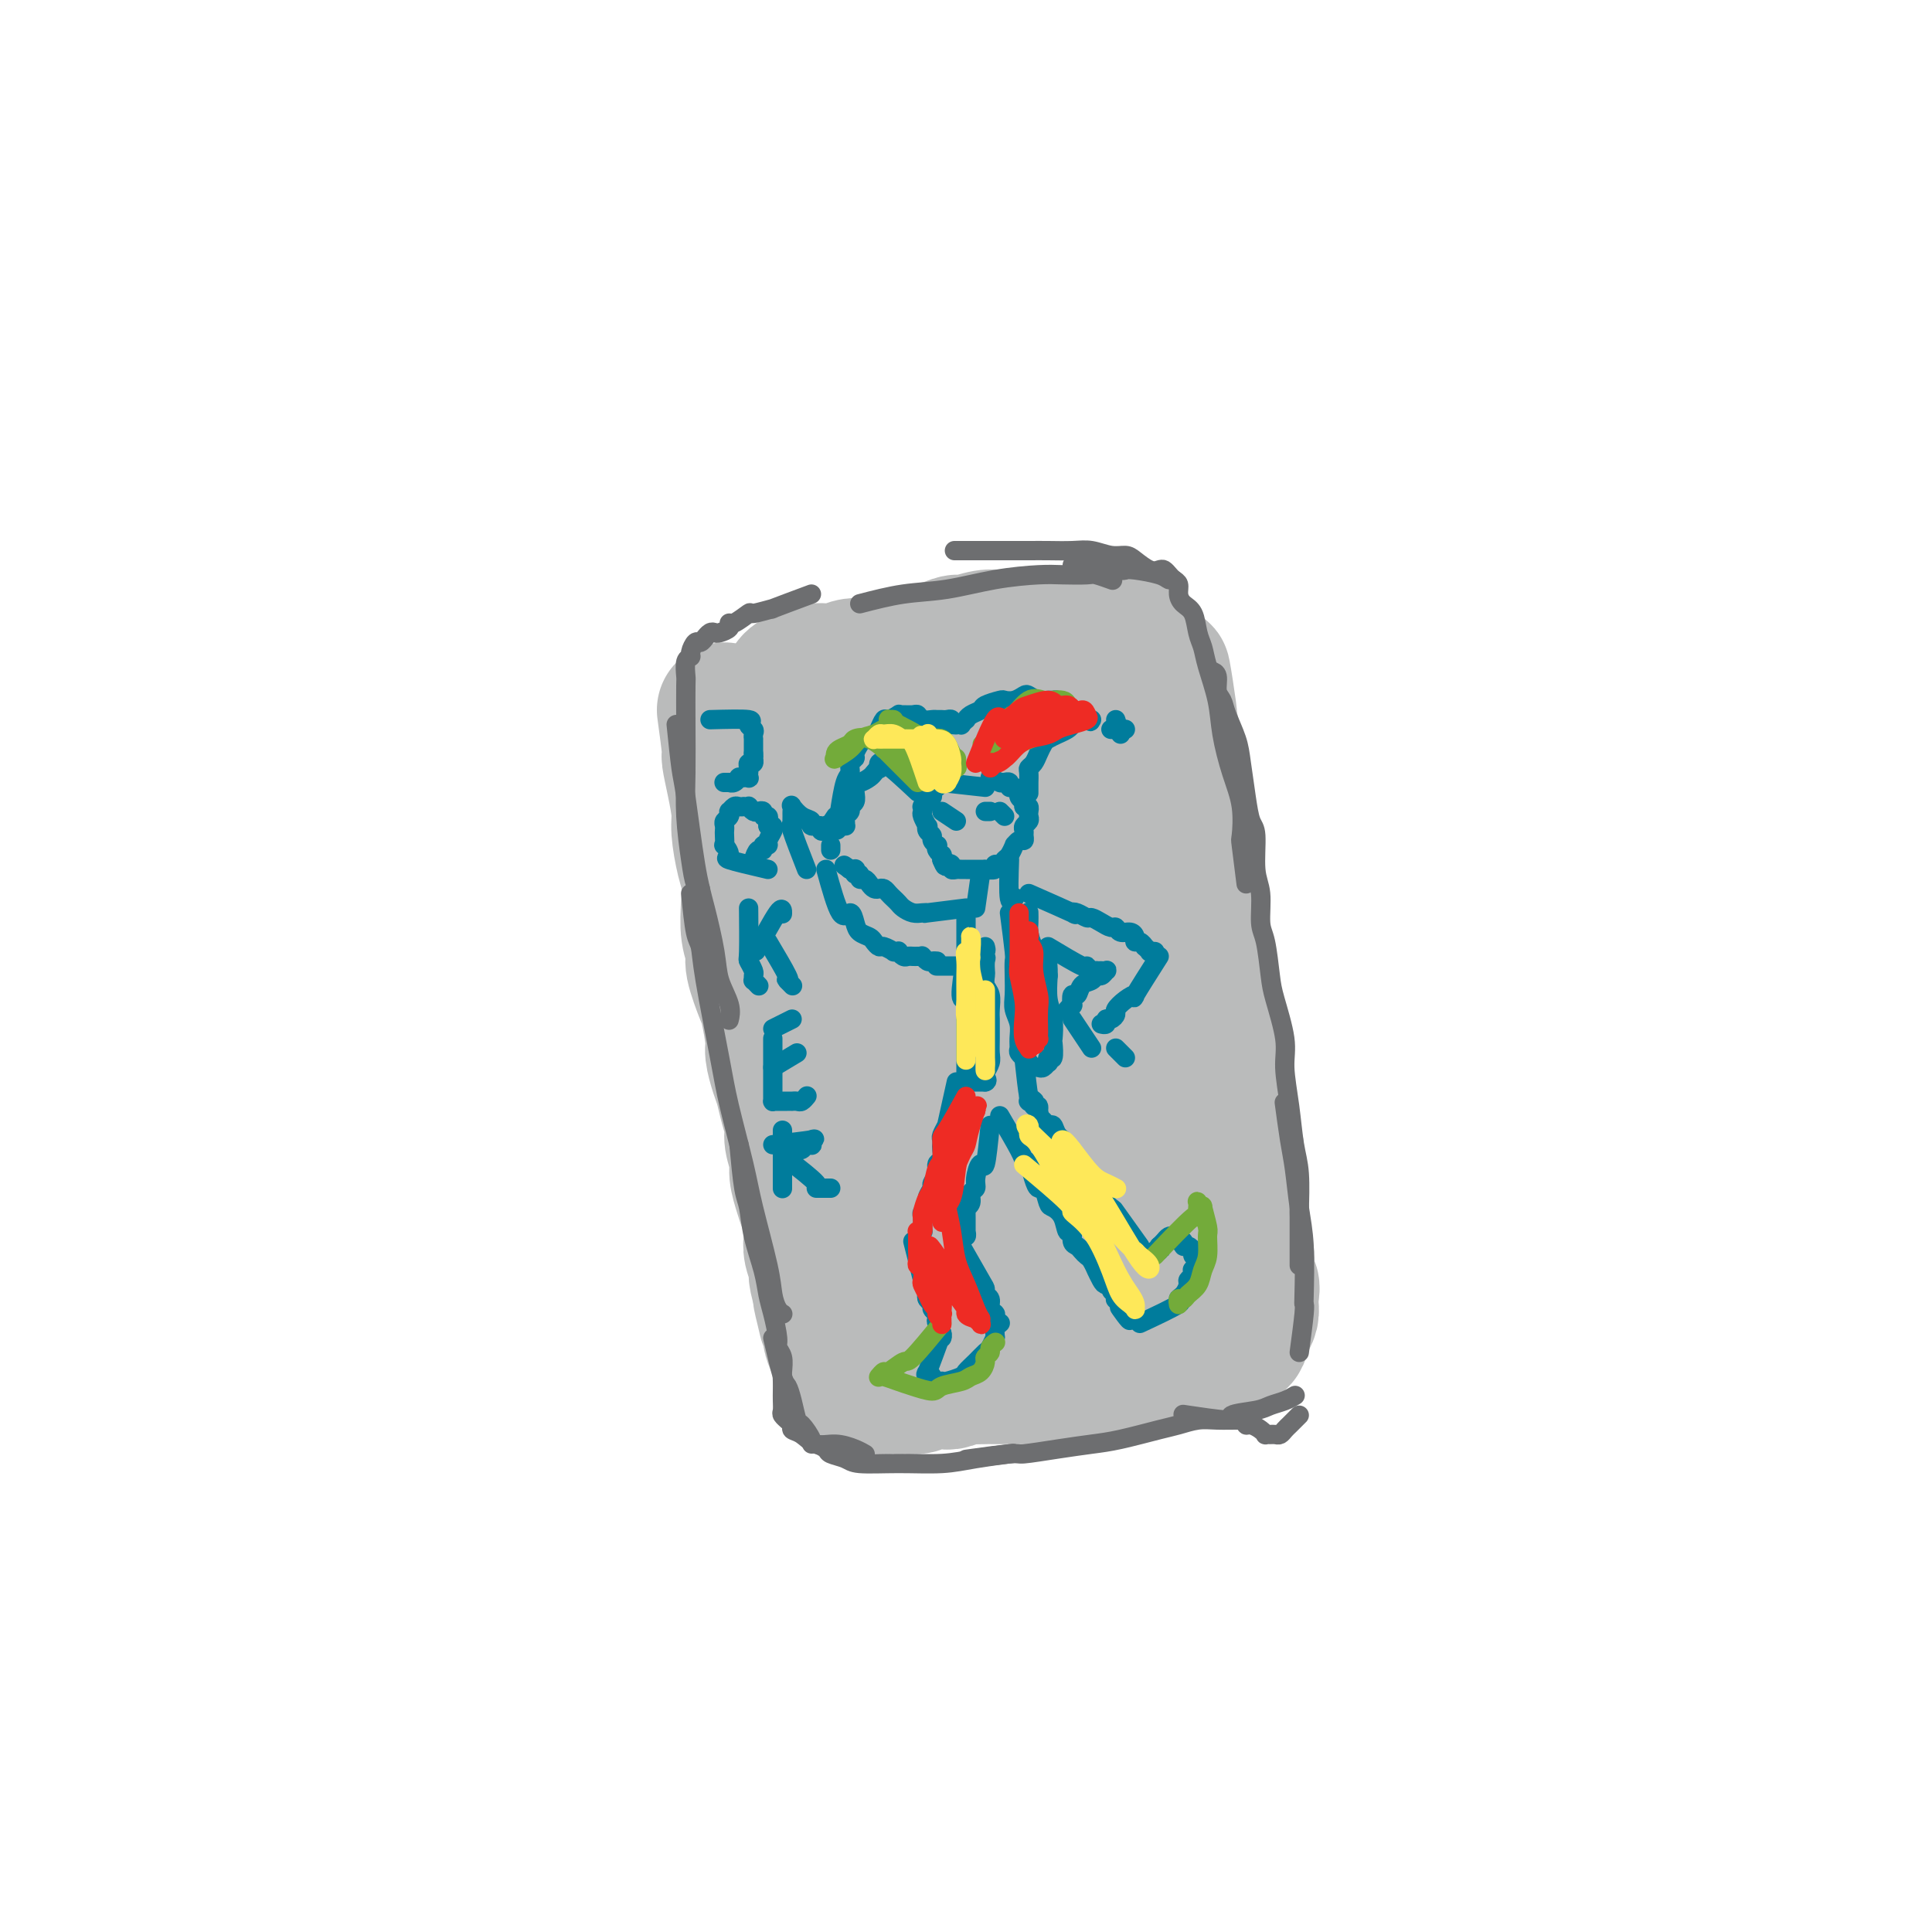 <svg viewBox='0 0 400 400' version='1.1' xmlns='http://www.w3.org/2000/svg' xmlns:xlink='http://www.w3.org/1999/xlink'><g fill='none' stroke='rgb(186,187,187)' stroke-width='28' stroke-linecap='round' stroke-linejoin='round'><path d='M150,147c0.444,3.263 0.889,6.527 1,8c0.111,1.473 -0.111,1.157 0,2c0.111,0.843 0.555,2.846 1,5c0.445,2.154 0.890,4.458 1,6c0.110,1.542 -0.115,2.323 0,4c0.115,1.677 0.571,4.249 1,6c0.429,1.751 0.831,2.681 1,4c0.169,1.319 0.105,3.026 0,5c-0.105,1.974 -0.250,4.216 0,6c0.250,1.784 0.894,3.111 1,4c0.106,0.889 -0.326,1.338 0,3c0.326,1.662 1.411,4.535 2,6c0.589,1.465 0.683,1.521 1,3c0.317,1.479 0.858,4.380 1,6c0.142,1.620 -0.116,1.960 0,3c0.116,1.040 0.604,2.780 1,4c0.396,1.220 0.698,1.919 1,3c0.302,1.081 0.602,2.542 1,4c0.398,1.458 0.894,2.911 1,4c0.106,1.089 -0.179,1.814 0,3c0.179,1.186 0.822,2.835 1,4c0.178,1.165 -0.110,1.848 0,3c0.110,1.152 0.617,2.772 1,4c0.383,1.228 0.643,2.062 1,3c0.357,0.938 0.813,1.979 1,3c0.187,1.021 0.105,2.022 0,3c-0.105,0.978 -0.234,1.932 0,3c0.234,1.068 0.832,2.249 1,3c0.168,0.751 -0.095,1.072 0,2c0.095,0.928 0.547,2.464 1,4'/><path d='M170,268c2.123,10.532 0.432,2.861 0,1c-0.432,-1.861 0.396,2.089 1,4c0.604,1.911 0.984,1.783 1,2c0.016,0.217 -0.333,0.779 0,2c0.333,1.221 1.347,3.101 2,4c0.653,0.899 0.945,0.815 1,1c0.055,0.185 -0.125,0.637 0,1c0.125,0.363 0.557,0.637 1,1c0.443,0.363 0.896,0.814 1,1c0.104,0.186 -0.142,0.106 0,0c0.142,-0.106 0.670,-0.239 1,0c0.330,0.239 0.460,0.849 1,1c0.540,0.151 1.491,-0.156 2,0c0.509,0.156 0.577,0.775 1,1c0.423,0.225 1.200,0.057 2,0c0.800,-0.057 1.622,-0.001 2,0c0.378,0.001 0.313,-0.051 1,0c0.687,0.051 2.125,0.206 3,0c0.875,-0.206 1.187,-0.773 2,-1c0.813,-0.227 2.128,-0.113 3,0c0.872,0.113 1.300,0.227 2,0c0.700,-0.227 1.671,-0.793 2,-1c0.329,-0.207 0.017,-0.056 1,0c0.983,0.056 3.260,0.015 4,0c0.740,-0.015 -0.059,-0.004 0,0c0.059,0.004 0.975,0.001 2,0c1.025,-0.001 2.161,-0.000 3,0c0.839,0.000 1.383,0.000 2,0c0.617,-0.000 1.309,-0.000 2,0'/><path d='M213,285c5.613,-0.090 2.647,0.186 2,0c-0.647,-0.186 1.027,-0.834 2,-1c0.973,-0.166 1.245,0.152 3,0c1.755,-0.152 4.993,-0.772 6,-1c1.007,-0.228 -0.216,-0.065 0,0c0.216,0.065 1.872,0.031 3,0c1.128,-0.031 1.728,-0.061 2,0c0.272,0.061 0.215,0.212 1,0c0.785,-0.212 2.414,-0.789 3,-1c0.586,-0.211 0.131,-0.057 1,0c0.869,0.057 3.062,0.016 4,0c0.938,-0.016 0.622,-0.008 1,0c0.378,0.008 1.449,0.016 2,0c0.551,-0.016 0.582,-0.057 1,0c0.418,0.057 1.224,0.211 2,0c0.776,-0.211 1.522,-0.789 2,-1c0.478,-0.211 0.688,-0.056 1,0c0.312,0.056 0.728,0.012 1,0c0.272,-0.012 0.402,0.008 1,0c0.598,-0.008 1.666,-0.044 2,0c0.334,0.044 -0.064,0.166 0,0c0.064,-0.166 0.591,-0.621 1,-1c0.409,-0.379 0.701,-0.682 1,-1c0.299,-0.318 0.606,-0.651 1,-1c0.394,-0.349 0.876,-0.712 1,-1c0.124,-0.288 -0.110,-0.500 0,-1c0.110,-0.500 0.566,-1.289 1,-2c0.434,-0.711 0.848,-1.345 1,-2c0.152,-0.655 0.044,-1.330 0,-2c-0.044,-0.670 -0.022,-1.335 0,-2'/><path d='M259,268c0.706,-2.523 -0.528,-2.329 -1,-3c-0.472,-0.671 -0.183,-2.206 0,-3c0.183,-0.794 0.259,-0.848 0,-3c-0.259,-2.152 -0.853,-6.404 -1,-8c-0.147,-1.596 0.154,-0.536 0,-1c-0.154,-0.464 -0.763,-2.452 -1,-4c-0.237,-1.548 -0.101,-2.655 0,-4c0.101,-1.345 0.167,-2.927 0,-4c-0.167,-1.073 -0.567,-1.638 -1,-3c-0.433,-1.362 -0.900,-3.521 -1,-5c-0.100,-1.479 0.166,-2.280 0,-3c-0.166,-0.720 -0.766,-1.360 -1,-3c-0.234,-1.640 -0.104,-4.278 0,-6c0.104,-1.722 0.183,-2.526 0,-4c-0.183,-1.474 -0.627,-3.617 -1,-5c-0.373,-1.383 -0.675,-2.005 -1,-3c-0.325,-0.995 -0.674,-2.363 -1,-4c-0.326,-1.637 -0.627,-3.542 -1,-5c-0.373,-1.458 -0.816,-2.468 -1,-4c-0.184,-1.532 -0.110,-3.584 0,-5c0.110,-1.416 0.255,-2.194 0,-4c-0.255,-1.806 -0.910,-4.640 -1,-6c-0.090,-1.360 0.383,-1.247 0,-3c-0.383,-1.753 -1.623,-5.370 -2,-7c-0.377,-1.630 0.110,-1.271 0,-2c-0.110,-0.729 -0.817,-2.546 -1,-4c-0.183,-1.454 0.157,-2.544 0,-4c-0.157,-1.456 -0.812,-3.277 -1,-4c-0.188,-0.723 0.089,-0.350 0,-1c-0.089,-0.650 -0.545,-2.325 -1,-4'/><path d='M242,149c-2.578,-18.692 -0.522,-5.922 0,-2c0.522,3.922 -0.490,-1.004 -1,-3c-0.510,-1.996 -0.519,-1.063 -1,-2c-0.481,-0.937 -1.434,-3.743 -2,-5c-0.566,-1.257 -0.746,-0.964 -1,-1c-0.254,-0.036 -0.583,-0.402 -1,-1c-0.417,-0.598 -0.922,-1.428 -1,-2c-0.078,-0.572 0.270,-0.885 0,-1c-0.270,-0.115 -1.159,-0.031 -2,0c-0.841,0.031 -1.633,0.008 -2,0c-0.367,-0.008 -0.310,-0.002 -1,0c-0.690,0.002 -2.126,0.001 -3,0c-0.874,-0.001 -1.184,-0.000 -2,0c-0.816,0.000 -2.137,-0.000 -3,0c-0.863,0.000 -1.266,0.000 -2,0c-0.734,-0.000 -1.798,-0.001 -3,0c-1.202,0.001 -2.542,0.004 -4,0c-1.458,-0.004 -3.033,-0.016 -4,0c-0.967,0.016 -1.324,0.060 -2,0c-0.676,-0.060 -1.671,-0.223 -3,0c-1.329,0.223 -2.994,0.833 -4,1c-1.006,0.167 -1.355,-0.109 -2,0c-0.645,0.109 -1.587,0.603 -3,1c-1.413,0.397 -3.299,0.699 -4,1c-0.701,0.301 -0.218,0.603 -1,1c-0.782,0.397 -2.828,0.890 -4,1c-1.172,0.110 -1.469,-0.163 -2,0c-0.531,0.163 -1.294,0.761 -2,1c-0.706,0.239 -1.353,0.120 -2,0'/><path d='M180,138c-4.073,0.944 -2.254,0.304 -2,0c0.254,-0.304 -1.056,-0.274 -2,0c-0.944,0.274 -1.523,0.791 -2,1c-0.477,0.209 -0.852,0.111 -2,0c-1.148,-0.111 -3.068,-0.233 -4,0c-0.932,0.233 -0.876,0.823 -1,1c-0.124,0.177 -0.429,-0.058 -1,0c-0.571,0.058 -1.408,0.409 -2,1c-0.592,0.591 -0.940,1.423 -1,2c-0.060,0.577 0.166,0.900 0,2c-0.166,1.100 -0.726,2.979 -1,4c-0.274,1.021 -0.263,1.184 0,5c0.263,3.816 0.778,11.283 1,16c0.222,4.717 0.152,6.682 1,12c0.848,5.318 2.614,13.988 4,20c1.386,6.012 2.393,9.365 3,13c0.607,3.635 0.815,7.552 2,13c1.185,5.448 3.347,12.429 5,17c1.653,4.571 2.796,6.733 4,10c1.204,3.267 2.469,7.639 3,10c0.531,2.361 0.327,2.712 1,4c0.673,1.288 2.222,3.512 3,5c0.778,1.488 0.786,2.240 1,3c0.214,0.760 0.636,1.526 1,2c0.364,0.474 0.672,0.654 1,1c0.328,0.346 0.676,0.858 1,1c0.324,0.142 0.623,-0.086 1,0c0.377,0.086 0.832,0.485 1,0c0.168,-0.485 0.048,-1.853 0,-4c-0.048,-2.147 -0.024,-5.074 0,-8'/><path d='M195,269c-0.481,-3.122 -1.683,-4.925 -3,-9c-1.317,-4.075 -2.749,-10.420 -4,-14c-1.251,-3.580 -2.321,-4.393 -5,-13c-2.679,-8.607 -6.968,-25.007 -9,-35c-2.032,-9.993 -1.808,-13.580 -2,-16c-0.192,-2.420 -0.799,-3.673 -1,-7c-0.201,-3.327 0.003,-8.726 0,-12c-0.003,-3.274 -0.213,-4.421 0,-6c0.213,-1.579 0.848,-3.590 1,-5c0.152,-1.410 -0.179,-2.218 0,-3c0.179,-0.782 0.870,-1.539 1,-2c0.130,-0.461 -0.300,-0.628 0,0c0.300,0.628 1.329,2.049 2,4c0.671,1.951 0.982,4.431 2,7c1.018,2.569 2.741,5.227 4,9c1.259,3.773 2.053,8.660 3,13c0.947,4.340 2.046,8.133 3,12c0.954,3.867 1.761,7.810 3,14c1.239,6.190 2.908,14.628 4,21c1.092,6.372 1.605,10.677 3,16c1.395,5.323 3.672,11.665 5,16c1.328,4.335 1.707,6.662 3,9c1.293,2.338 3.499,4.686 5,6c1.501,1.314 2.295,1.593 3,2c0.705,0.407 1.319,0.941 2,1c0.681,0.059 1.428,-0.357 2,0c0.572,0.357 0.968,1.487 1,0c0.032,-1.487 -0.299,-5.593 -1,-9c-0.701,-3.407 -1.772,-6.116 -3,-10c-1.228,-3.884 -2.614,-8.942 -4,-14'/><path d='M210,244c-1.546,-7.660 -1.910,-10.309 -3,-14c-1.090,-3.691 -2.905,-8.423 -5,-15c-2.095,-6.577 -4.470,-15.000 -6,-22c-1.530,-7.000 -2.213,-12.578 -3,-16c-0.787,-3.422 -1.676,-4.688 -2,-7c-0.324,-2.312 -0.084,-5.669 0,-8c0.084,-2.331 0.011,-3.635 0,-5c-0.011,-1.365 0.041,-2.792 0,-4c-0.041,-1.208 -0.173,-2.195 0,-3c0.173,-0.805 0.653,-1.426 1,-2c0.347,-0.574 0.561,-1.102 1,-1c0.439,0.102 1.101,0.834 2,2c0.899,1.166 2.034,2.764 3,4c0.966,1.236 1.762,2.108 3,5c1.238,2.892 2.916,7.802 4,11c1.084,3.198 1.574,4.682 3,9c1.426,4.318 3.789,11.469 5,17c1.211,5.531 1.270,9.443 2,16c0.730,6.557 2.130,15.759 3,22c0.870,6.241 1.210,9.520 2,13c0.790,3.480 2.032,7.159 3,10c0.968,2.841 1.663,4.843 3,7c1.337,2.157 3.315,4.470 5,6c1.685,1.530 3.078,2.278 4,3c0.922,0.722 1.375,1.419 2,2c0.625,0.581 1.422,1.047 2,1c0.578,-0.047 0.937,-0.606 1,-1c0.063,-0.394 -0.169,-0.621 0,-2c0.169,-1.379 0.738,-3.910 1,-6c0.262,-2.090 0.218,-3.740 0,-7c-0.218,-3.260 -0.609,-8.130 -1,-13'/><path d='M240,246c-0.479,-4.097 -1.178,-4.339 -2,-8c-0.822,-3.661 -1.768,-10.742 -3,-16c-1.232,-5.258 -2.750,-8.692 -4,-14c-1.250,-5.308 -2.234,-12.489 -3,-17c-0.766,-4.511 -1.316,-6.350 -2,-11c-0.684,-4.650 -1.504,-12.110 -2,-15c-0.496,-2.890 -0.670,-1.208 -1,-3c-0.330,-1.792 -0.817,-7.057 -1,-9c-0.183,-1.943 -0.063,-0.562 0,-1c0.063,-0.438 0.069,-2.694 0,-4c-0.069,-1.306 -0.215,-1.660 0,-2c0.215,-0.340 0.790,-0.664 1,-1c0.210,-0.336 0.056,-0.682 0,-1c-0.056,-0.318 -0.015,-0.607 0,-1c0.015,-0.393 0.005,-0.889 0,-1c-0.005,-0.111 -0.005,0.161 0,0c0.005,-0.161 0.014,-0.757 0,-1c-0.014,-0.243 -0.052,-0.133 0,0c0.052,0.133 0.194,0.287 0,0c-0.194,-0.287 -0.722,-1.017 -1,-1c-0.278,0.017 -0.304,0.781 -1,1c-0.696,0.219 -2.060,-0.107 -3,0c-0.940,0.107 -1.455,0.646 -2,1c-0.545,0.354 -1.119,0.524 -2,1c-0.881,0.476 -2.068,1.257 -3,2c-0.932,0.743 -1.609,1.448 -2,2c-0.391,0.552 -0.497,0.952 -1,2c-0.503,1.048 -1.405,2.744 -2,4c-0.595,1.256 -0.884,2.073 -1,3c-0.116,0.927 -0.058,1.963 0,3'/><path d='M205,159c-0.929,2.726 -0.250,2.542 0,3c0.250,0.458 0.071,1.560 0,2c-0.071,0.440 -0.036,0.220 0,0'/></g>
<g fill='none' stroke='rgb(109,110,112)' stroke-width='4' stroke-linecap='round' stroke-linejoin='round'><path d='M168,123c-3.500,1.303 -7.001,2.606 -8,3c-0.999,0.394 0.502,-0.119 0,0c-0.502,0.119 -3.008,0.872 -4,1c-0.992,0.128 -0.469,-0.368 -1,0c-0.531,0.368 -2.117,1.602 -3,2c-0.883,0.398 -1.062,-0.038 -1,0c0.062,0.038 0.367,0.550 0,1c-0.367,0.450 -1.404,0.837 -2,1c-0.596,0.163 -0.751,0.100 -1,0c-0.249,-0.100 -0.591,-0.239 -1,0c-0.409,0.239 -0.884,0.855 -1,1c-0.116,0.145 0.128,-0.182 0,0c-0.128,0.182 -0.626,0.873 -1,1c-0.374,0.127 -0.622,-0.309 -1,0c-0.378,0.309 -0.886,1.363 -1,2c-0.114,0.637 0.166,0.858 0,1c-0.166,0.142 -0.776,0.205 -1,1c-0.224,0.795 -0.061,2.323 0,3c0.061,0.677 0.019,0.504 0,2c-0.019,1.496 -0.016,4.660 0,8c0.016,3.340 0.047,6.857 0,10c-0.047,3.143 -0.170,5.914 0,9c0.170,3.086 0.633,6.487 1,9c0.367,2.513 0.637,4.138 1,5c0.363,0.862 0.818,0.961 1,1c0.182,0.039 0.091,0.020 0,0'/><path d='M140,150c0.358,3.493 0.716,6.986 1,9c0.284,2.014 0.495,2.551 1,6c0.505,3.449 1.306,9.812 2,14c0.694,4.188 1.282,6.201 2,9c0.718,2.799 1.565,6.383 2,9c0.435,2.617 0.457,4.269 1,6c0.543,1.731 1.608,3.543 2,5c0.392,1.457 0.112,2.559 0,3c-0.112,0.441 -0.056,0.220 0,0'/><path d='M143,185c0.318,3.140 0.636,6.279 1,8c0.364,1.721 0.773,2.023 1,3c0.227,0.977 0.272,2.627 1,7c0.728,4.373 2.139,11.467 3,16c0.861,4.533 1.172,6.505 2,10c0.828,3.495 2.172,8.512 3,12c0.828,3.488 1.140,5.446 2,9c0.860,3.554 2.269,8.704 3,12c0.731,3.296 0.784,4.740 1,6c0.216,1.260 0.594,2.338 1,3c0.406,0.662 0.840,0.909 1,1c0.160,0.091 0.046,0.026 0,0c-0.046,-0.026 -0.023,-0.013 0,0'/><path d='M153,237c0.325,3.485 0.650,6.971 1,9c0.350,2.029 0.723,2.603 1,4c0.277,1.397 0.456,3.617 1,6c0.544,2.383 1.451,4.928 2,7c0.549,2.072 0.739,3.670 1,5c0.261,1.330 0.592,2.390 1,4c0.408,1.610 0.894,3.768 1,5c0.106,1.232 -0.168,1.537 0,2c0.168,0.463 0.777,1.082 1,2c0.223,0.918 0.060,2.134 0,3c-0.060,0.866 -0.017,1.384 0,2c0.017,0.616 0.009,1.332 0,2c-0.009,0.668 -0.018,1.288 0,2c0.018,0.712 0.061,1.514 0,2c-0.061,0.486 -0.228,0.655 0,1c0.228,0.345 0.851,0.865 1,1c0.149,0.135 -0.176,-0.114 0,0c0.176,0.114 0.854,0.590 1,1c0.146,0.410 -0.239,0.754 0,1c0.239,0.246 1.101,0.395 2,1c0.899,0.605 1.835,1.665 3,2c1.165,0.335 2.560,-0.054 4,0c1.440,0.054 2.926,0.553 4,1c1.074,0.447 1.735,0.842 2,1c0.265,0.158 0.132,0.079 0,0'/><path d='M160,277c0.755,3.214 1.511,6.428 2,8c0.489,1.572 0.713,1.503 1,2c0.287,0.497 0.637,1.559 1,3c0.363,1.441 0.740,3.261 1,4c0.260,0.739 0.403,0.397 1,1c0.597,0.603 1.650,2.150 2,3c0.350,0.850 -0.001,1.001 0,1c0.001,-0.001 0.356,-0.154 1,0c0.644,0.154 1.578,0.615 2,1c0.422,0.385 0.330,0.692 1,1c0.670,0.308 2.100,0.616 3,1c0.900,0.384 1.268,0.845 3,1c1.732,0.155 4.826,0.003 8,0c3.174,-0.003 6.428,0.144 9,0c2.572,-0.144 4.462,-0.577 7,-1c2.538,-0.423 5.725,-0.835 7,-1c1.275,-0.165 0.637,-0.082 0,0'/><path d='M201,302c-0.859,0.120 -1.718,0.239 0,0c1.718,-0.239 6.013,-0.837 8,-1c1.987,-0.163 1.666,0.107 3,0c1.334,-0.107 4.323,-0.592 7,-1c2.677,-0.408 5.041,-0.740 7,-1c1.959,-0.260 3.513,-0.448 6,-1c2.487,-0.552 5.906,-1.469 8,-2c2.094,-0.531 2.861,-0.678 4,-1c1.139,-0.322 2.649,-0.819 4,-1c1.351,-0.181 2.544,-0.044 4,0c1.456,0.044 3.177,-0.003 4,0c0.823,0.003 0.749,0.056 1,0c0.251,-0.056 0.828,-0.221 1,0c0.172,0.221 -0.060,0.830 0,1c0.060,0.170 0.411,-0.098 1,0c0.589,0.098 1.415,0.562 2,1c0.585,0.438 0.930,0.850 1,1c0.070,0.150 -0.136,0.037 0,0c0.136,-0.037 0.614,0.001 1,0c0.386,-0.001 0.681,-0.042 1,0c0.319,0.042 0.664,0.165 1,0c0.336,-0.165 0.665,-0.619 1,-1c0.335,-0.381 0.678,-0.690 1,-1c0.322,-0.310 0.625,-0.622 1,-1c0.375,-0.378 0.821,-0.822 1,-1c0.179,-0.178 0.089,-0.089 0,0'/><path d='M246,293c-0.911,-0.137 -1.822,-0.274 0,0c1.822,0.274 6.378,0.960 8,1c1.622,0.040 0.309,-0.568 1,-1c0.691,-0.432 3.387,-0.690 5,-1c1.613,-0.310 2.144,-0.671 3,-1c0.856,-0.329 2.038,-0.627 3,-1c0.962,-0.373 1.703,-0.821 2,-1c0.297,-0.179 0.148,-0.090 0,0'/><path d='M269,280c0.421,-3.147 0.842,-6.295 1,-8c0.158,-1.705 0.053,-1.968 0,-2c-0.053,-0.032 -0.056,0.165 0,-2c0.056,-2.165 0.169,-6.693 0,-10c-0.169,-3.307 -0.620,-5.392 -1,-8c-0.380,-2.608 -0.690,-5.740 -1,-8c-0.310,-2.260 -0.622,-3.647 -1,-6c-0.378,-2.353 -0.822,-5.672 -1,-7c-0.178,-1.328 -0.089,-0.664 0,0'/><path d='M269,262c0.007,-4.177 0.013,-8.354 0,-10c-0.013,-1.646 -0.046,-0.761 0,-2c0.046,-1.239 0.172,-4.603 0,-7c-0.172,-2.397 -0.641,-3.828 -1,-6c-0.359,-2.172 -0.607,-5.084 -1,-8c-0.393,-2.916 -0.931,-5.835 -1,-8c-0.069,-2.165 0.331,-3.577 0,-6c-0.331,-2.423 -1.394,-5.856 -2,-8c-0.606,-2.144 -0.755,-3.000 -1,-5c-0.245,-2.000 -0.587,-5.145 -1,-7c-0.413,-1.855 -0.898,-2.420 -1,-4c-0.102,-1.580 0.180,-4.173 0,-6c-0.180,-1.827 -0.822,-2.886 -1,-5c-0.178,-2.114 0.108,-5.281 0,-7c-0.108,-1.719 -0.610,-1.990 -1,-3c-0.390,-1.010 -0.667,-2.760 -1,-5c-0.333,-2.240 -0.720,-4.969 -1,-7c-0.280,-2.031 -0.452,-3.364 -1,-5c-0.548,-1.636 -1.471,-3.577 -2,-5c-0.529,-1.423 -0.664,-2.329 -1,-3c-0.336,-0.671 -0.875,-1.108 -1,-2c-0.125,-0.892 0.162,-2.239 0,-3c-0.162,-0.761 -0.774,-0.936 -1,-1c-0.226,-0.064 -0.064,-0.018 0,0c0.064,0.018 0.032,0.009 0,0'/><path d='M258,183c-0.410,-3.294 -0.821,-6.588 -1,-8c-0.179,-1.412 -0.127,-0.941 0,-2c0.127,-1.059 0.329,-3.648 0,-6c-0.329,-2.352 -1.187,-4.468 -2,-7c-0.813,-2.532 -1.580,-5.481 -2,-8c-0.420,-2.519 -0.493,-4.608 -1,-7c-0.507,-2.392 -1.449,-5.088 -2,-7c-0.551,-1.912 -0.712,-3.040 -1,-4c-0.288,-0.960 -0.703,-1.753 -1,-3c-0.297,-1.247 -0.475,-2.950 -1,-4c-0.525,-1.050 -1.398,-1.447 -2,-2c-0.602,-0.553 -0.935,-1.262 -1,-2c-0.065,-0.738 0.138,-1.505 0,-2c-0.138,-0.495 -0.616,-0.719 -1,-1c-0.384,-0.281 -0.673,-0.618 -1,-1c-0.327,-0.382 -0.692,-0.810 -1,-1c-0.308,-0.190 -0.560,-0.141 -1,0c-0.440,0.141 -1.069,0.374 -2,0c-0.931,-0.374 -2.166,-1.354 -3,-2c-0.834,-0.646 -1.269,-0.958 -2,-1c-0.731,-0.042 -1.757,0.185 -3,0c-1.243,-0.185 -2.702,-0.782 -4,-1c-1.298,-0.218 -2.436,-0.059 -4,0c-1.564,0.059 -3.555,0.016 -5,0c-1.445,-0.016 -2.346,-0.004 -4,0c-1.654,0.004 -4.062,0.001 -6,0c-1.938,-0.001 -3.406,-0.000 -5,0c-1.594,0.000 -3.312,0.000 -4,0c-0.688,-0.000 -0.344,-0.000 0,0'/><path d='M178,125c3.023,-0.785 6.046,-1.569 9,-2c2.954,-0.431 5.839,-0.507 9,-1c3.161,-0.493 6.599,-1.401 10,-2c3.401,-0.599 6.765,-0.889 9,-1c2.235,-0.111 3.342,-0.044 5,0c1.658,0.044 3.867,0.063 5,0c1.133,-0.063 1.190,-0.209 2,0c0.810,0.209 2.374,0.774 3,1c0.626,0.226 0.313,0.113 0,0'/><path d='M222,117c3.601,0.417 7.202,0.833 9,1c1.798,0.167 1.792,0.083 2,0c0.208,-0.083 0.630,-0.166 2,0c1.370,0.166 3.687,0.581 5,1c1.313,0.419 1.623,0.844 2,1c0.377,0.156 0.822,0.045 1,0c0.178,-0.045 0.089,-0.022 0,0'/></g>
<g fill='none' stroke='rgb(0,124,156)' stroke-width='4' stroke-linecap='round' stroke-linejoin='round'><path d='M147,149c3.412,-0.089 6.823,-0.177 8,0c1.177,0.177 0.119,0.621 0,1c-0.119,0.379 0.700,0.693 1,1c0.300,0.307 0.080,0.607 0,1c-0.080,0.393 -0.022,0.879 0,1c0.022,0.121 0.006,-0.122 0,0c-0.006,0.122 -0.002,0.610 0,1c0.002,0.390 0.000,0.683 0,1c-0.000,0.317 -0.000,0.659 0,1'/><path d='M156,156c0.138,1.246 -0.015,0.860 0,1c0.015,0.140 0.200,0.807 0,1c-0.200,0.193 -0.786,-0.088 -1,0c-0.214,0.088 -0.056,0.545 0,1c0.056,0.455 0.011,0.906 0,1c-0.011,0.094 0.012,-0.171 0,0c-0.012,0.171 -0.060,0.778 0,1c0.060,0.222 0.227,0.058 0,0c-0.227,-0.058 -0.848,-0.012 -1,0c-0.152,0.012 0.166,-0.011 0,0c-0.166,0.011 -0.815,0.055 -1,0c-0.185,-0.055 0.094,-0.211 0,0c-0.094,0.211 -0.560,0.789 -1,1c-0.440,0.211 -0.854,0.057 -1,0c-0.146,-0.057 -0.025,-0.015 0,0c0.025,0.015 -0.046,0.004 0,0c0.046,-0.004 0.208,-0.001 0,0c-0.208,0.001 -0.788,0.000 -1,0c-0.212,-0.000 -0.057,-0.000 0,0c0.057,0.000 0.015,0.000 0,0c-0.015,-0.000 -0.004,-0.000 0,0c0.004,0.000 0.001,0.000 0,0c-0.001,-0.000 -0.001,-0.000 0,0'/><path d='M159,180c-3.412,-0.797 -6.823,-1.593 -8,-2c-1.177,-0.407 -0.119,-0.424 0,-1c0.119,-0.576 -0.700,-1.713 -1,-2c-0.300,-0.287 -0.081,0.274 0,0c0.081,-0.274 0.026,-1.382 0,-2c-0.026,-0.618 -0.021,-0.744 0,-1c0.021,-0.256 0.057,-0.642 0,-1c-0.057,-0.358 -0.208,-0.688 0,-1c0.208,-0.312 0.777,-0.605 1,-1c0.223,-0.395 0.102,-0.890 0,-1c-0.102,-0.110 -0.186,0.167 0,0c0.186,-0.167 0.642,-0.776 1,-1c0.358,-0.224 0.617,-0.061 1,0c0.383,0.061 0.890,0.020 1,0c0.110,-0.020 -0.178,-0.019 0,0c0.178,0.019 0.822,0.057 1,0c0.178,-0.057 -0.111,-0.207 0,0c0.111,0.207 0.622,0.773 1,1c0.378,0.227 0.623,0.116 1,0c0.377,-0.116 0.886,-0.238 1,0c0.114,0.238 -0.165,0.837 0,1c0.165,0.163 0.775,-0.110 1,0c0.225,0.110 0.064,0.603 0,1c-0.064,0.397 -0.032,0.699 0,1'/><path d='M159,171c1.159,0.628 1.058,0.197 1,0c-0.058,-0.197 -0.072,-0.159 0,0c0.072,0.159 0.230,0.439 0,1c-0.230,0.561 -0.849,1.403 -1,2c-0.151,0.597 0.167,0.950 0,1c-0.167,0.050 -0.818,-0.203 -1,0c-0.182,0.203 0.105,0.862 0,1c-0.105,0.138 -0.601,-0.246 -1,0c-0.399,0.246 -0.699,1.123 -1,2'/><path d='M155,189c-0.008,-0.860 -0.016,-1.720 0,0c0.016,1.720 0.057,6.020 0,8c-0.057,1.980 -0.212,1.640 0,2c0.212,0.360 0.793,1.421 1,2c0.207,0.579 0.042,0.677 0,1c-0.042,0.323 0.040,0.870 0,1c-0.040,0.130 -0.203,-0.157 0,0c0.203,0.157 0.772,0.759 1,1c0.228,0.241 0.114,0.120 0,0'/><path d='M157,196c-0.423,0.793 -0.845,1.585 0,0c0.845,-1.585 2.959,-5.549 4,-7c1.041,-1.451 1.011,-0.391 1,0c-0.011,0.391 -0.003,0.112 0,0c0.003,-0.112 0.002,-0.056 0,0'/><path d='M159,195c1.682,2.837 3.365,5.674 4,7c0.635,1.326 0.223,1.140 0,1c-0.223,-0.140 -0.256,-0.233 0,0c0.256,0.233 0.800,0.794 1,1c0.200,0.206 0.057,0.059 0,0c-0.057,-0.059 -0.029,-0.029 0,0'/><path d='M160,215c-0.000,3.859 -0.000,7.717 0,9c0.000,1.283 0.000,-0.010 0,0c-0.000,0.010 -0.000,1.323 0,2c0.000,0.677 0.000,0.717 0,1c-0.000,0.283 -0.001,0.808 0,1c0.001,0.192 0.002,0.051 0,0c-0.002,-0.051 -0.008,-0.014 0,0c0.008,0.014 0.031,0.004 0,0c-0.031,-0.004 -0.114,-0.001 0,0c0.114,0.001 0.426,-0.000 1,0c0.574,0.000 1.410,0.001 2,0c0.590,-0.001 0.932,-0.004 1,0c0.068,0.004 -0.140,0.015 0,0c0.140,-0.015 0.626,-0.057 1,0c0.374,0.057 0.636,0.211 1,0c0.364,-0.211 0.829,-0.788 1,-1c0.171,-0.212 0.049,-0.061 0,0c-0.049,0.061 -0.024,0.030 0,0'/><path d='M160,221c0.000,0.000 5.000,-3.000 5,-3'/><path d='M160,213c0.000,0.000 4.000,-2.000 4,-2'/><path d='M162,234c0.000,3.436 0.000,6.872 0,8c0.000,1.128 0.000,-0.052 0,0c0.000,0.052 0.000,1.334 0,2c0.000,0.666 0.000,0.715 0,1c0.000,0.285 0.000,0.808 0,1c0.000,0.192 0.000,0.055 0,0c0.000,-0.055 0.000,-0.027 0,0'/><path d='M160,237c3.379,-0.393 6.759,-0.786 8,-1c1.241,-0.214 0.344,-0.249 0,0c-0.344,0.249 -0.133,0.784 0,1c0.133,0.216 0.190,0.114 0,0c-0.190,-0.114 -0.625,-0.241 -1,0c-0.375,0.241 -0.689,0.849 -1,1c-0.311,0.151 -0.619,-0.156 -1,0c-0.381,0.156 -0.834,0.774 -1,1c-0.166,0.226 -0.044,0.061 0,0c0.044,-0.061 0.012,-0.016 0,0c-0.012,0.016 -0.003,0.005 0,0c0.003,-0.005 0.002,-0.002 0,0'/><path d='M163,240c2.589,2.000 5.177,4.000 6,5c0.823,1.000 -0.120,1.000 0,1c0.120,0.000 1.301,0.000 2,0c0.699,-0.000 0.914,0.000 1,0c0.086,0.000 0.043,0.000 0,0'/><path d='M204,163c-3.798,-0.429 -7.596,-0.858 -9,-1c-1.404,-0.142 -0.414,0.005 0,0c0.414,-0.005 0.250,-0.160 0,0c-0.250,0.160 -0.588,0.634 -1,1c-0.412,0.366 -0.899,0.624 -1,1c-0.101,0.376 0.183,0.870 0,1c-0.183,0.130 -0.833,-0.106 -1,0c-0.167,0.106 0.151,0.552 0,1c-0.151,0.448 -0.769,0.898 -1,1c-0.231,0.102 -0.076,-0.145 0,0c0.076,0.145 0.072,0.683 0,1c-0.072,0.317 -0.211,0.414 0,1c0.211,0.586 0.774,1.662 1,2c0.226,0.338 0.117,-0.063 0,0c-0.117,0.063 -0.241,0.591 0,1c0.241,0.409 0.848,0.701 1,1c0.152,0.299 -0.152,0.606 0,1c0.152,0.394 0.759,0.875 1,1c0.241,0.125 0.117,-0.107 0,0c-0.117,0.107 -0.227,0.555 0,1c0.227,0.445 0.792,0.889 1,1c0.208,0.111 0.059,-0.111 0,0c-0.059,0.111 -0.030,0.556 0,1'/><path d='M195,178c0.781,1.944 0.734,1.306 1,1c0.266,-0.306 0.846,-0.278 1,0c0.154,0.278 -0.117,0.807 0,1c0.117,0.193 0.623,0.052 1,0c0.377,-0.052 0.626,-0.014 1,0c0.374,0.014 0.873,0.004 1,0c0.127,-0.004 -0.119,-0.001 0,0c0.119,0.001 0.604,-0.000 1,0c0.396,0.000 0.702,0.001 1,0c0.298,-0.001 0.587,-0.004 1,0c0.413,0.004 0.951,0.016 1,0c0.049,-0.016 -0.390,-0.060 0,0c0.390,0.060 1.610,0.225 2,0c0.390,-0.225 -0.049,-0.839 0,-1c0.049,-0.161 0.587,0.130 1,0c0.413,-0.130 0.702,-0.680 1,-1c0.298,-0.320 0.605,-0.411 1,-1c0.395,-0.589 0.876,-1.678 1,-2c0.124,-0.322 -0.110,0.121 0,0c0.110,-0.121 0.564,-0.806 1,-1c0.436,-0.194 0.853,0.103 1,0c0.147,-0.103 0.025,-0.605 0,-1c-0.025,-0.395 0.046,-0.683 0,-1c-0.046,-0.317 -0.208,-0.663 0,-1c0.208,-0.337 0.785,-0.665 1,-1c0.215,-0.335 0.068,-0.677 0,-1c-0.068,-0.323 -0.057,-0.625 0,-1c0.057,-0.375 0.159,-0.821 0,-1c-0.159,-0.179 -0.580,-0.089 -1,0'/><path d='M212,167c-0.017,-1.168 -0.060,-1.087 0,-1c0.060,0.087 0.222,0.182 0,0c-0.222,-0.182 -0.829,-0.641 -1,-1c-0.171,-0.359 0.094,-0.618 0,-1c-0.094,-0.382 -0.547,-0.887 -1,-1c-0.453,-0.113 -0.905,0.166 -1,0c-0.095,-0.166 0.167,-0.776 0,-1c-0.167,-0.224 -0.763,-0.060 -1,0c-0.237,0.060 -0.115,0.017 0,0c0.115,-0.017 0.221,-0.007 0,0c-0.221,0.007 -0.771,0.012 -1,0c-0.229,-0.012 -0.139,-0.042 0,0c0.139,0.042 0.325,0.155 0,0c-0.325,-0.155 -1.163,-0.577 -2,-1'/><path d='M190,164c-2.838,-2.656 -5.677,-5.311 -7,-6c-1.323,-0.689 -1.132,0.590 -1,1c0.132,0.410 0.203,-0.049 0,0c-0.203,0.049 -0.682,0.607 -1,1c-0.318,0.393 -0.477,0.620 -1,1c-0.523,0.380 -1.412,0.914 -2,1c-0.588,0.086 -0.874,-0.275 -1,0c-0.126,0.275 -0.090,1.187 0,2c0.090,0.813 0.234,1.527 0,2c-0.234,0.473 -0.847,0.705 -1,1c-0.153,0.295 0.155,0.653 0,1c-0.155,0.347 -0.774,0.681 -1,1c-0.226,0.319 -0.061,0.621 0,1c0.061,0.379 0.016,0.834 0,1c-0.016,0.166 -0.003,0.045 0,0c0.003,-0.045 -0.003,-0.012 0,0c0.003,0.012 0.015,0.003 0,0c-0.015,-0.003 -0.055,-0.001 0,0c0.055,0.001 0.207,0.000 0,0c-0.207,-0.000 -0.773,-0.000 -1,0c-0.227,0.000 -0.113,0.000 0,0'/><path d='M174,171c-1.395,1.910 -0.384,0.184 0,-1c0.384,-1.184 0.140,-1.827 0,-2c-0.140,-0.173 -0.177,0.122 0,-1c0.177,-1.122 0.568,-3.662 1,-5c0.432,-1.338 0.904,-1.476 1,-2c0.096,-0.524 -0.182,-1.436 0,-2c0.182,-0.564 0.826,-0.781 1,-1c0.174,-0.219 -0.122,-0.438 0,-1c0.122,-0.562 0.663,-1.465 1,-2c0.337,-0.535 0.470,-0.703 1,-1c0.530,-0.297 1.456,-0.724 2,-1c0.544,-0.276 0.706,-0.399 1,-1c0.294,-0.601 0.722,-1.678 1,-2c0.278,-0.322 0.407,0.110 1,0c0.593,-0.110 1.651,-0.763 2,-1c0.349,-0.237 -0.010,-0.060 0,0c0.010,0.060 0.388,0.002 1,0c0.612,-0.002 1.459,0.052 2,0c0.541,-0.052 0.776,-0.210 1,0c0.224,0.210 0.439,0.788 1,1c0.561,0.212 1.470,0.057 2,0c0.530,-0.057 0.681,-0.015 1,0c0.319,0.015 0.807,0.003 1,0c0.193,-0.003 0.090,0.003 0,0c-0.090,-0.003 -0.168,-0.015 0,0c0.168,0.015 0.581,0.055 1,0c0.419,-0.055 0.844,-0.207 1,0c0.156,0.207 0.045,0.773 0,1c-0.045,0.227 -0.022,0.113 0,0'/><path d='M197,150c2.100,0.155 0.352,0.043 0,0c-0.352,-0.043 0.694,-0.015 1,0c0.306,0.015 -0.129,0.019 0,0c0.129,-0.019 0.821,-0.061 1,0c0.179,0.061 -0.155,0.223 0,0c0.155,-0.223 0.799,-0.833 1,-1c0.201,-0.167 -0.041,0.109 0,0c0.041,-0.109 0.363,-0.604 1,-1c0.637,-0.396 1.588,-0.694 2,-1c0.412,-0.306 0.285,-0.621 1,-1c0.715,-0.379 2.271,-0.820 3,-1c0.729,-0.180 0.632,-0.097 1,0c0.368,0.097 1.201,0.208 2,0c0.799,-0.208 1.562,-0.735 2,-1c0.438,-0.265 0.550,-0.268 1,0c0.450,0.268 1.237,0.807 2,1c0.763,0.193 1.501,0.040 2,0c0.499,-0.040 0.760,0.032 1,0c0.240,-0.032 0.460,-0.167 1,0c0.540,0.167 1.401,0.637 2,1c0.599,0.363 0.935,0.619 1,1c0.065,0.381 -0.140,0.887 0,1c0.140,0.113 0.625,-0.165 1,0c0.375,0.165 0.639,0.775 1,1c0.361,0.225 0.817,0.064 1,0c0.183,-0.064 0.091,-0.032 0,0'/><path d='M225,149c1.783,0.773 0.240,0.206 0,0c-0.240,-0.206 0.822,-0.052 1,0c0.178,0.052 -0.529,0.003 -1,0c-0.471,-0.003 -0.706,0.041 -1,0c-0.294,-0.041 -0.646,-0.165 -1,0c-0.354,0.165 -0.711,0.621 -1,1c-0.289,0.379 -0.511,0.682 -1,1c-0.489,0.318 -1.244,0.652 -2,1c-0.756,0.348 -1.513,0.709 -2,1c-0.487,0.291 -0.705,0.510 -1,1c-0.295,0.490 -0.668,1.250 -1,2c-0.332,0.750 -0.625,1.491 -1,2c-0.375,0.509 -0.833,0.785 -1,1c-0.167,0.215 -0.045,0.369 0,1c0.045,0.631 0.012,1.738 0,2c-0.012,0.262 -0.003,-0.322 0,0c0.003,0.322 0.001,1.550 0,2c-0.001,0.450 -0.000,0.121 0,0c0.000,-0.121 0.000,-0.035 0,0c-0.000,0.035 -0.000,0.017 0,0'/><path d='M230,151c0.000,0.000 3.000,0.000 3,0'/><path d='M231,149c0.000,0.000 1.000,3.000 1,3'/><path d='M173,169c0.000,0.000 -2.000,3.000 -2,3'/><path d='M172,175c0.000,0.000 0.000,1.000 0,1'/><path d='M203,181c0.000,0.000 -1.000,7.000 -1,7'/><path d='M209,178c-0.113,3.381 -0.226,6.762 0,8c0.226,1.238 0.792,0.333 1,0c0.208,-0.333 0.060,-0.095 0,0c-0.060,0.095 -0.030,0.048 0,0'/><path d='M200,188c-3.399,0.421 -6.798,0.842 -8,1c-1.202,0.158 -0.206,0.053 0,0c0.206,-0.053 -0.379,-0.056 -1,0c-0.621,0.056 -1.280,0.170 -2,0c-0.720,-0.170 -1.502,-0.624 -2,-1c-0.498,-0.376 -0.711,-0.675 -1,-1c-0.289,-0.325 -0.655,-0.675 -1,-1c-0.345,-0.325 -0.670,-0.626 -1,-1c-0.330,-0.374 -0.666,-0.822 -1,-1c-0.334,-0.178 -0.668,-0.085 -1,0c-0.332,0.085 -0.662,0.162 -1,0c-0.338,-0.162 -0.683,-0.564 -1,-1c-0.317,-0.436 -0.607,-0.905 -1,-1c-0.393,-0.095 -0.889,0.185 -1,0c-0.111,-0.185 0.163,-0.834 0,-1c-0.163,-0.166 -0.762,0.152 -1,0c-0.238,-0.152 -0.116,-0.773 0,-1c0.116,-0.227 0.227,-0.061 0,0c-0.227,0.061 -0.792,0.016 -1,0c-0.208,-0.016 -0.059,-0.005 0,0c0.059,0.005 0.030,0.002 0,0'/><path d='M176,180c-2.167,-1.500 -1.083,-0.750 0,0'/><path d='M171,180c1.068,3.850 2.135,7.700 3,9c0.865,1.300 1.527,0.050 2,0c0.473,-0.050 0.757,1.101 1,2c0.243,0.899 0.445,1.546 1,2c0.555,0.454 1.463,0.714 2,1c0.537,0.286 0.703,0.598 1,1c0.297,0.402 0.725,0.892 1,1c0.275,0.108 0.399,-0.168 1,0c0.601,0.168 1.681,0.781 2,1c0.319,0.219 -0.122,0.045 0,0c0.122,-0.045 0.806,0.041 1,0c0.194,-0.041 -0.103,-0.207 0,0c0.103,0.207 0.606,0.787 1,1c0.394,0.213 0.680,0.057 1,0c0.320,-0.057 0.673,-0.016 1,0c0.327,0.016 0.626,0.008 1,0c0.374,-0.008 0.821,-0.016 1,0c0.179,0.016 0.090,0.057 0,0c-0.090,-0.057 -0.182,-0.211 0,0c0.182,0.211 0.636,0.789 1,1c0.364,0.211 0.636,0.057 1,0c0.364,-0.057 0.818,-0.016 1,0c0.182,0.016 0.091,0.008 0,0'/><path d='M200,189c-0.000,3.375 -0.000,6.751 0,8c0.000,1.249 0.001,0.372 0,0c-0.001,-0.372 -0.004,-0.240 0,0c0.004,0.240 0.015,0.586 0,1c-0.015,0.414 -0.056,0.896 0,1c0.056,0.104 0.208,-0.168 0,0c-0.208,0.168 -0.775,0.777 -1,1c-0.225,0.223 -0.106,0.060 0,0c0.106,-0.060 0.201,-0.016 0,0c-0.201,0.016 -0.699,0.004 -1,0c-0.301,-0.004 -0.406,-0.001 -1,0c-0.594,0.001 -1.676,0.000 -2,0c-0.324,-0.000 0.109,-0.000 0,0c-0.109,0.000 -0.760,0.000 -1,0c-0.240,-0.000 -0.069,-0.000 0,0c0.069,0.000 0.034,0.000 0,0'/><path d='M200,198c-0.536,3.314 -1.072,6.628 -1,8c0.072,1.372 0.751,0.801 1,1c0.249,0.199 0.067,1.166 0,2c-0.067,0.834 -0.018,1.533 0,2c0.018,0.467 0.005,0.703 0,1c-0.005,0.297 -0.001,0.657 0,1c0.001,0.343 0.000,0.669 0,1c-0.000,0.331 -0.000,0.667 0,1c0.000,0.333 0.000,0.663 0,1c-0.000,0.337 -0.000,0.682 0,1c0.000,0.318 0.000,0.611 0,1c-0.000,0.389 -0.000,0.874 0,1c0.000,0.126 0.000,-0.107 0,0c-0.000,0.107 -0.000,0.555 0,1c0.000,0.445 0.000,0.889 0,1c-0.000,0.111 -0.001,-0.110 0,0c0.001,0.110 0.004,0.551 0,1c-0.004,0.449 -0.016,0.905 0,1c0.016,0.095 0.060,-0.171 0,0c-0.060,0.171 -0.223,0.778 0,1c0.223,0.222 0.833,0.060 1,0c0.167,-0.060 -0.110,-0.016 0,0c0.110,0.016 0.607,0.004 1,0c0.393,-0.004 0.684,-0.001 1,0c0.316,0.001 0.658,0.001 1,0'/><path d='M204,224c0.635,-0.192 0.223,-0.673 0,-1c-0.223,-0.327 -0.256,-0.501 0,-1c0.256,-0.499 0.801,-1.323 1,-2c0.199,-0.677 0.053,-1.205 0,-2c-0.053,-0.795 -0.013,-1.855 0,-3c0.013,-1.145 -0.000,-2.375 0,-3c0.000,-0.625 0.014,-0.644 0,-1c-0.014,-0.356 -0.056,-1.050 0,-2c0.056,-0.950 0.211,-2.156 0,-3c-0.211,-0.844 -0.787,-1.325 -1,-2c-0.213,-0.675 -0.062,-1.544 0,-2c0.062,-0.456 0.034,-0.499 0,-1c-0.034,-0.501 -0.076,-1.458 0,-2c0.076,-0.542 0.269,-0.667 0,-1c-0.269,-0.333 -1.000,-0.873 -1,-1c-0.000,-0.127 0.731,0.158 1,0c0.269,-0.158 0.077,-0.759 0,-1c-0.077,-0.241 -0.038,-0.120 0,0'/><path d='M209,189c0.422,3.218 0.844,6.437 1,8c0.156,1.563 0.046,1.471 0,2c-0.046,0.529 -0.026,1.678 0,3c0.026,1.322 0.060,2.816 0,4c-0.060,1.184 -0.213,2.057 0,3c0.213,0.943 0.793,1.955 1,3c0.207,1.045 0.040,2.121 0,3c-0.040,0.879 0.046,1.560 0,2c-0.046,0.440 -0.222,0.640 0,1c0.222,0.360 0.844,0.880 1,1c0.156,0.120 -0.155,-0.160 0,0c0.155,0.160 0.777,0.761 1,1c0.223,0.239 0.049,0.116 0,0c-0.049,-0.116 0.028,-0.226 0,0c-0.028,0.226 -0.162,0.789 0,1c0.162,0.211 0.618,0.072 1,0c0.382,-0.072 0.690,-0.076 1,0c0.310,0.076 0.623,0.234 1,0c0.377,-0.234 0.819,-0.858 1,-1c0.181,-0.142 0.101,0.200 0,0c-0.101,-0.200 -0.222,-0.941 0,-1c0.222,-0.059 0.788,0.565 1,0c0.212,-0.565 0.071,-2.320 0,-3c-0.071,-0.680 -0.070,-0.285 0,-1c0.070,-0.715 0.211,-2.539 0,-4c-0.211,-1.461 -0.775,-2.560 -1,-4c-0.225,-1.440 -0.113,-3.220 0,-5'/><path d='M217,202c0.033,-3.766 -0.383,-3.682 -1,-4c-0.617,-0.318 -1.433,-1.038 -2,-2c-0.567,-0.962 -0.884,-2.167 -1,-3c-0.116,-0.833 -0.031,-1.295 0,-2c0.031,-0.705 0.008,-1.653 0,-2c-0.008,-0.347 -0.002,-0.093 0,0c0.002,0.093 0.001,0.025 0,0c-0.001,-0.025 -0.000,-0.007 0,0c0.000,0.007 0.000,0.002 0,0c-0.000,-0.002 -0.000,-0.001 0,0'/><path d='M213,185c3.819,1.682 7.638,3.364 9,4c1.362,0.636 0.265,0.226 0,0c-0.265,-0.226 0.300,-0.267 1,0c0.700,0.267 1.536,0.841 2,1c0.464,0.159 0.557,-0.097 1,0c0.443,0.097 1.235,0.547 2,1c0.765,0.453 1.501,0.909 2,1c0.499,0.091 0.760,-0.182 1,0c0.240,0.182 0.459,0.818 1,1c0.541,0.182 1.403,-0.091 2,0c0.597,0.091 0.929,0.545 1,1c0.071,0.455 -0.121,0.910 0,1c0.121,0.090 0.553,-0.186 1,0c0.447,0.186 0.908,0.834 1,1c0.092,0.166 -0.186,-0.152 0,0c0.186,0.152 0.834,0.773 1,1c0.166,0.227 -0.152,0.061 0,0c0.152,-0.061 0.773,-0.016 1,0c0.227,0.016 0.061,0.004 0,0c-0.061,-0.004 -0.017,-0.001 0,0c0.017,0.001 0.009,0.001 0,0'/><path d='M240,198c-2.157,3.397 -4.315,6.794 -5,8c-0.685,1.206 0.101,0.222 0,0c-0.101,-0.222 -1.089,0.318 -2,1c-0.911,0.682 -1.746,1.507 -2,2c-0.254,0.493 0.072,0.654 0,1c-0.072,0.346 -0.541,0.877 -1,1c-0.459,0.123 -0.906,-0.163 -1,0c-0.094,0.163 0.167,0.775 0,1c-0.167,0.225 -0.762,0.064 -1,0c-0.238,-0.064 -0.119,-0.032 0,0'/><path d='M217,196c2.867,1.721 5.734,3.442 7,4c1.266,0.558 0.931,-0.047 1,0c0.069,0.047 0.540,0.745 1,1c0.460,0.255 0.907,0.068 1,0c0.093,-0.068 -0.168,-0.018 0,0c0.168,0.018 0.764,0.004 1,0c0.236,-0.004 0.113,0.003 0,0c-0.113,-0.003 -0.216,-0.016 0,0c0.216,0.016 0.749,0.060 1,0c0.251,-0.060 0.218,-0.225 0,0c-0.218,0.225 -0.621,0.839 -1,1c-0.379,0.161 -0.732,-0.131 -1,0c-0.268,0.131 -0.450,0.684 -1,1c-0.550,0.316 -1.467,0.395 -2,1c-0.533,0.605 -0.683,1.735 -1,2c-0.317,0.265 -0.803,-0.335 -1,0c-0.197,0.335 -0.105,1.606 0,2c0.105,0.394 0.224,-0.090 0,0c-0.224,0.090 -0.791,0.755 -1,1c-0.209,0.245 -0.060,0.070 0,0c0.060,-0.070 0.030,-0.035 0,0'/><path d='M222,211c0.000,0.000 4.000,6.000 4,6'/><path d='M198,224c-0.837,3.789 -1.674,7.579 -2,9c-0.326,1.421 -0.140,0.475 0,0c0.140,-0.475 0.233,-0.479 0,0c-0.233,0.479 -0.793,1.442 -1,2c-0.207,0.558 -0.059,0.712 0,1c0.059,0.288 0.031,0.710 0,1c-0.031,0.290 -0.065,0.449 0,1c0.065,0.551 0.229,1.495 0,2c-0.229,0.505 -0.850,0.572 -1,1c-0.150,0.428 0.171,1.218 0,2c-0.171,0.782 -0.834,1.558 -1,2c-0.166,0.442 0.166,0.551 0,1c-0.166,0.449 -0.829,1.237 -1,2c-0.171,0.763 0.150,1.501 0,2c-0.150,0.499 -0.773,0.761 -1,1c-0.227,0.239 -0.060,0.456 0,1c0.060,0.544 0.012,1.414 0,2c-0.012,0.586 0.011,0.889 0,1c-0.011,0.111 -0.054,0.030 0,0c0.054,-0.030 0.207,-0.008 0,0c-0.207,0.008 -0.773,0.002 -1,0c-0.227,-0.002 -0.113,-0.001 0,0'/><path d='M205,233c-0.342,3.457 -0.684,6.914 -1,8c-0.316,1.086 -0.605,-0.200 -1,0c-0.395,0.200 -0.894,1.886 -1,3c-0.106,1.114 0.182,1.657 0,2c-0.182,0.343 -0.833,0.488 -1,1c-0.167,0.512 0.151,1.393 0,2c-0.151,0.607 -0.773,0.940 -1,1c-0.227,0.060 -0.061,-0.152 0,0c0.061,0.152 0.016,0.668 0,1c-0.016,0.332 -0.005,0.480 0,1c0.005,0.520 0.002,1.411 0,2c-0.002,0.589 -0.004,0.875 0,1c0.004,0.125 0.015,0.090 0,0c-0.015,-0.090 -0.057,-0.235 0,0c0.057,0.235 0.211,0.851 0,1c-0.211,0.149 -0.789,-0.170 -1,0c-0.211,0.170 -0.057,0.829 0,1c0.057,0.171 0.015,-0.146 0,0c-0.015,0.146 -0.004,0.756 0,1c0.004,0.244 0.002,0.122 0,0'/><path d='M189,257c0.875,3.435 1.750,6.871 2,8c0.250,1.129 -0.125,-0.048 0,0c0.125,0.048 0.751,1.322 1,2c0.249,0.678 0.123,0.759 0,1c-0.123,0.241 -0.243,0.642 0,1c0.243,0.358 0.849,0.672 1,1c0.151,0.328 -0.152,0.669 0,1c0.152,0.331 0.759,0.653 1,1c0.241,0.347 0.117,0.720 0,1c-0.117,0.280 -0.228,0.467 0,1c0.228,0.533 0.793,1.411 1,2c0.207,0.589 0.056,0.889 0,1c-0.056,0.111 -0.016,0.032 0,0c0.016,-0.032 0.008,-0.016 0,0'/><path d='M199,258c1.569,2.758 3.137,5.516 4,7c0.863,1.484 1.020,1.694 1,2c-0.020,0.306 -0.215,0.709 0,1c0.215,0.291 0.842,0.469 1,1c0.158,0.531 -0.154,1.414 0,2c0.154,0.586 0.773,0.875 1,1c0.227,0.125 0.061,0.085 0,0c-0.061,-0.085 -0.016,-0.215 0,0c0.016,0.215 0.005,0.776 0,1c-0.005,0.224 -0.002,0.112 0,0'/><path d='M195,276c-1.244,3.403 -2.487,6.807 -3,8c-0.513,1.193 -0.295,0.176 0,0c0.295,-0.176 0.669,0.490 1,1c0.331,0.510 0.621,0.866 1,1c0.379,0.134 0.846,0.048 1,0c0.154,-0.048 -0.006,-0.057 0,0c0.006,0.057 0.176,0.180 1,0c0.824,-0.180 2.300,-0.663 3,-1c0.700,-0.337 0.622,-0.529 1,-1c0.378,-0.471 1.211,-1.222 2,-2c0.789,-0.778 1.532,-1.585 2,-2c0.468,-0.415 0.660,-0.440 1,-1c0.340,-0.560 0.827,-1.656 1,-2c0.173,-0.344 0.032,0.066 0,0c-0.032,-0.066 0.044,-0.606 0,-1c-0.044,-0.394 -0.208,-0.642 0,-1c0.208,-0.358 0.787,-0.827 1,-1c0.213,-0.173 0.061,-0.049 0,0c-0.061,0.049 -0.030,0.025 0,0'/><path d='M207,231c1.601,2.743 3.203,5.486 4,7c0.797,1.514 0.791,1.800 1,2c0.209,0.200 0.634,0.313 1,1c0.366,0.687 0.674,1.948 1,3c0.326,1.052 0.668,1.894 1,2c0.332,0.106 0.652,-0.524 1,0c0.348,0.524 0.724,2.201 1,3c0.276,0.799 0.451,0.718 1,1c0.549,0.282 1.471,0.926 2,2c0.529,1.074 0.667,2.578 1,3c0.333,0.422 0.863,-0.237 1,0c0.137,0.237 -0.118,1.372 0,2c0.118,0.628 0.610,0.751 1,1c0.390,0.249 0.678,0.625 1,1c0.322,0.375 0.678,0.748 1,1c0.322,0.252 0.611,0.383 1,1c0.389,0.617 0.879,1.720 1,2c0.121,0.280 -0.126,-0.262 0,0c0.126,0.262 0.626,1.328 1,2c0.374,0.672 0.622,0.949 1,1c0.378,0.051 0.886,-0.126 1,0c0.114,0.126 -0.166,0.555 0,1c0.166,0.445 0.779,0.907 1,1c0.221,0.093 0.049,-0.181 0,0c-0.049,0.181 0.025,0.818 0,1c-0.025,0.182 -0.150,-0.091 0,0c0.150,0.091 0.575,0.545 1,1'/><path d='M232,270c3.807,6.199 0.825,2.198 0,1c-0.825,-1.198 0.509,0.408 1,1c0.491,0.592 0.140,0.169 0,0c-0.140,-0.169 -0.070,-0.085 0,0'/><path d='M236,274c3.403,-1.593 6.806,-3.186 8,-4c1.194,-0.814 0.180,-0.848 0,-1c-0.180,-0.152 0.474,-0.423 1,-1c0.526,-0.577 0.925,-1.461 1,-2c0.075,-0.539 -0.172,-0.732 0,-1c0.172,-0.268 0.764,-0.611 1,-1c0.236,-0.389 0.117,-0.825 0,-1c-0.117,-0.175 -0.231,-0.088 0,0c0.231,0.088 0.809,0.179 1,0c0.191,-0.179 -0.004,-0.626 0,-1c0.004,-0.374 0.207,-0.673 0,-1c-0.207,-0.327 -0.825,-0.680 -1,-1c-0.175,-0.320 0.093,-0.607 0,-1c-0.093,-0.393 -0.547,-0.894 -1,-1c-0.453,-0.106 -0.905,0.182 -1,0c-0.095,-0.182 0.168,-0.833 0,-1c-0.168,-0.167 -0.766,0.151 -1,0c-0.234,-0.151 -0.104,-0.769 0,-1c0.104,-0.231 0.183,-0.073 0,0c-0.183,0.073 -0.626,0.061 -1,0c-0.374,-0.061 -0.678,-0.170 -1,0c-0.322,0.170 -0.664,0.620 -1,1c-0.336,0.380 -0.668,0.690 -1,1'/><path d='M240,258c-0.476,0.532 -0.166,0.861 0,1c0.166,0.139 0.189,0.089 0,0c-0.189,-0.089 -0.589,-0.216 -1,0c-0.411,0.216 -0.832,0.776 -1,1c-0.168,0.224 -0.084,0.112 0,0'/><path d='M236,258c-2.109,-2.947 -4.218,-5.895 -5,-7c-0.782,-1.105 -0.236,-0.369 -1,-1c-0.764,-0.631 -2.838,-2.630 -4,-4c-1.162,-1.370 -1.410,-2.112 -2,-3c-0.590,-0.888 -1.520,-1.922 -2,-3c-0.480,-1.078 -0.510,-2.201 -1,-3c-0.490,-0.799 -1.442,-1.273 -2,-2c-0.558,-0.727 -0.723,-1.705 -1,-2c-0.277,-0.295 -0.666,0.094 -1,0c-0.334,-0.094 -0.611,-0.670 -1,-1c-0.389,-0.330 -0.888,-0.414 -1,-1c-0.112,-0.586 0.162,-1.674 0,-2c-0.162,-0.326 -0.761,0.109 -1,0c-0.239,-0.109 -0.116,-0.761 0,-1c0.116,-0.239 0.227,-0.064 0,0c-0.227,0.064 -0.793,0.018 -1,0c-0.207,-0.018 -0.055,-0.009 0,0c0.055,0.009 0.015,0.016 0,0c-0.015,-0.016 -0.004,-0.056 0,0c0.004,0.056 0.001,0.207 0,0c-0.001,-0.207 -0.000,-0.774 0,-1c0.000,-0.226 0.000,-0.113 0,0'/><path d='M212,219c0.380,3.462 0.761,6.925 1,8c0.239,1.075 0.338,-0.237 1,1c0.662,1.237 1.889,5.022 3,7c1.111,1.978 2.107,2.148 3,3c0.893,0.852 1.684,2.386 2,3c0.316,0.614 0.158,0.307 0,0'/><path d='M167,180c-1.268,-3.253 -2.536,-6.507 -3,-8c-0.464,-1.493 -0.124,-1.226 0,-1c0.124,0.226 0.032,0.413 0,0c-0.032,-0.413 -0.003,-1.424 0,-2c0.003,-0.576 -0.019,-0.716 0,-1c0.019,-0.284 0.080,-0.713 0,-1c-0.080,-0.287 -0.301,-0.432 0,0c0.301,0.432 1.123,1.440 2,2c0.877,0.560 1.808,0.672 2,1c0.192,0.328 -0.355,0.874 0,1c0.355,0.126 1.612,-0.166 2,0c0.388,0.166 -0.092,0.791 0,1c0.092,0.209 0.756,0.004 1,0c0.244,-0.004 0.067,0.195 0,0c-0.067,-0.195 -0.025,-0.784 0,-1c0.025,-0.216 0.031,-0.058 0,0c-0.031,0.058 -0.101,0.015 0,0c0.101,-0.015 0.373,-0.004 1,0c0.627,0.004 1.608,0.001 2,0c0.392,-0.001 0.196,-0.001 0,0'/><path d='M231,217c0.000,0.000 2.000,2.000 2,2'/><path d='M195,168c0.000,0.000 3.000,2.000 3,2'/><path d='M204,168c0.000,0.000 1.000,0.000 1,0'/><path d='M207,168c0.000,0.000 1.000,1.000 1,1'/></g>
<g fill='none' stroke='rgb(115,171,58)' stroke-width='4' stroke-linecap='round' stroke-linejoin='round'><path d='M195,274c-2.394,2.908 -4.789,5.816 -6,7c-1.211,1.184 -1.239,0.643 -2,1c-0.761,0.357 -2.257,1.612 -3,2c-0.743,0.388 -0.735,-0.092 -1,0c-0.265,0.092 -0.803,0.757 -1,1c-0.197,0.243 -0.051,0.064 0,0c0.051,-0.064 0.009,-0.014 0,0c-0.009,0.014 0.015,-0.008 0,0c-0.015,0.008 -0.071,0.045 0,0c0.071,-0.045 0.268,-0.173 1,0c0.732,0.173 1.999,0.646 3,1c1.001,0.354 1.734,0.589 3,1c1.266,0.411 3.064,0.998 4,1c0.936,0.002 1.011,-0.581 2,-1c0.989,-0.419 2.891,-0.676 4,-1c1.109,-0.324 1.426,-0.717 2,-1c0.574,-0.283 1.407,-0.457 2,-1c0.593,-0.543 0.947,-1.456 1,-2c0.053,-0.544 -0.196,-0.720 0,-1c0.196,-0.280 0.836,-0.663 1,-1c0.164,-0.337 -0.148,-0.629 0,-1c0.148,-0.371 0.757,-0.820 1,-1c0.243,-0.180 0.122,-0.090 0,0'/><path d='M240,259c-0.762,0.810 -1.525,1.619 0,0c1.525,-1.619 5.337,-5.667 7,-7c1.663,-1.333 1.177,0.048 1,0c-0.177,-0.048 -0.043,-1.525 0,-2c0.043,-0.475 -0.004,0.051 0,0c0.004,-0.051 0.057,-0.679 0,-1c-0.057,-0.321 -0.226,-0.334 0,0c0.226,0.334 0.846,1.016 1,1c0.154,-0.016 -0.158,-0.731 0,0c0.158,0.731 0.787,2.909 1,4c0.213,1.091 0.012,1.094 0,2c-0.012,0.906 0.166,2.716 0,4c-0.166,1.284 -0.675,2.042 -1,3c-0.325,0.958 -0.465,2.117 -1,3c-0.535,0.883 -1.464,1.490 -2,2c-0.536,0.510 -0.680,0.922 -1,1c-0.320,0.078 -0.818,-0.179 -1,0c-0.182,0.179 -0.049,0.794 0,1c0.049,0.206 0.013,0.003 0,0c-0.013,-0.003 -0.004,0.195 0,0c0.004,-0.195 0.001,-0.783 0,-1c-0.001,-0.217 -0.000,-0.062 0,0c0.000,0.062 0.000,0.031 0,0'/><path d='M190,162c-2.490,-2.482 -4.981,-4.963 -6,-6c-1.019,-1.037 -0.567,-0.629 -1,-1c-0.433,-0.371 -1.752,-1.522 -3,-2c-1.248,-0.478 -2.425,-0.282 -3,0c-0.575,0.282 -0.546,0.650 -1,1c-0.454,0.350 -1.390,0.682 -2,1c-0.610,0.318 -0.895,0.621 -1,1c-0.105,0.379 -0.031,0.835 0,1c0.031,0.165 0.018,0.038 0,0c-0.018,-0.038 -0.042,0.011 0,0c0.042,-0.011 0.151,-0.083 0,0c-0.151,0.083 -0.561,0.320 0,0c0.561,-0.320 2.094,-1.197 3,-2c0.906,-0.803 1.186,-1.533 2,-2c0.814,-0.467 2.161,-0.673 3,-1c0.839,-0.327 1.169,-0.775 2,-1c0.831,-0.225 2.164,-0.225 3,0c0.836,0.225 1.176,0.676 2,1c0.824,0.324 2.134,0.521 3,1c0.866,0.479 1.290,1.242 2,2c0.710,0.758 1.707,1.512 2,2c0.293,0.488 -0.118,0.709 0,1c0.118,0.291 0.764,0.652 1,1c0.236,0.348 0.063,0.681 0,1c-0.063,0.319 -0.017,0.622 0,1c0.017,0.378 0.005,0.831 0,1c-0.005,0.169 -0.001,0.056 0,0c0.001,-0.056 0.000,-0.053 0,0c-0.000,0.053 -0.000,0.158 0,0c0.000,-0.158 0.000,-0.579 0,-1'/><path d='M196,161c1.353,0.875 -0.263,-1.937 -1,-3c-0.737,-1.063 -0.594,-0.375 -1,-1c-0.406,-0.625 -1.363,-2.561 -3,-4c-1.637,-1.439 -3.956,-2.382 -5,-3c-1.044,-0.618 -0.813,-0.912 -1,-1c-0.187,-0.088 -0.792,0.031 -1,0c-0.208,-0.031 -0.020,-0.210 0,0c0.020,0.210 -0.129,0.810 0,1c0.129,0.190 0.535,-0.030 1,0c0.465,0.030 0.990,0.308 2,1c1.010,0.692 2.505,1.796 4,2c1.495,0.204 2.991,-0.492 4,0c1.009,0.492 1.531,2.170 2,3c0.469,0.830 0.885,0.811 1,1c0.115,0.189 -0.071,0.588 0,1c0.071,0.412 0.399,0.839 0,1c-0.399,0.161 -1.524,0.058 -2,0c-0.476,-0.058 -0.302,-0.071 -1,0c-0.698,0.071 -2.267,0.226 -3,0c-0.733,-0.226 -0.630,-0.834 -1,-1c-0.370,-0.166 -1.212,0.109 -2,0c-0.788,-0.109 -1.521,-0.603 -2,-1c-0.479,-0.397 -0.703,-0.696 -1,-1c-0.297,-0.304 -0.668,-0.614 -1,-1c-0.332,-0.386 -0.625,-0.850 -1,-1c-0.375,-0.150 -0.833,0.012 -1,0c-0.167,-0.012 -0.045,-0.199 0,0c0.045,0.199 0.012,0.784 0,1c-0.012,0.216 -0.003,0.062 0,0c0.003,-0.062 0.002,-0.031 0,0'/><path d='M206,158c1.225,-3.782 2.449,-7.563 3,-9c0.551,-1.437 0.427,-0.529 1,-1c0.573,-0.471 1.842,-2.320 3,-3c1.158,-0.680 2.205,-0.190 3,0c0.795,0.190 1.338,0.080 2,0c0.662,-0.080 1.443,-0.128 2,0c0.557,0.128 0.888,0.434 1,1c0.112,0.566 0.003,1.394 0,2c-0.003,0.606 0.100,0.992 0,1c-0.100,0.008 -0.404,-0.361 -1,0c-0.596,0.361 -1.485,1.451 -2,2c-0.515,0.549 -0.658,0.556 -2,1c-1.342,0.444 -3.884,1.324 -5,2c-1.116,0.676 -0.805,1.149 -2,1c-1.195,-0.149 -3.895,-0.918 -5,-1c-1.105,-0.082 -0.616,0.524 0,0c0.616,-0.524 1.358,-2.180 2,-3c0.642,-0.820 1.183,-0.806 2,-1c0.817,-0.194 1.908,-0.597 3,-1'/><path d='M211,149c1.447,-0.983 1.565,-0.939 2,-1c0.435,-0.061 1.188,-0.226 2,0c0.812,0.226 1.681,0.844 2,1c0.319,0.156 0.086,-0.150 0,0c-0.086,0.150 -0.025,0.757 0,1c0.025,0.243 0.012,0.121 0,0'/></g>
<g fill='none' stroke='rgb(238,43,36)' stroke-width='4' stroke-linecap='round' stroke-linejoin='round'><path d='M202,158c1.547,-3.859 3.093,-7.718 4,-9c0.907,-1.282 1.173,0.014 2,0c0.827,-0.014 2.214,-1.339 3,-2c0.786,-0.661 0.971,-0.657 2,-1c1.029,-0.343 2.903,-1.031 4,-1c1.097,0.031 1.419,0.783 2,1c0.581,0.217 1.422,-0.100 2,0c0.578,0.100 0.895,0.617 1,1c0.105,0.383 -0.000,0.631 0,1c0.000,0.369 0.107,0.857 0,1c-0.107,0.143 -0.427,-0.061 -1,0c-0.573,0.061 -1.399,0.387 -2,1c-0.601,0.613 -0.977,1.512 -2,2c-1.023,0.488 -2.694,0.566 -4,1c-1.306,0.434 -2.245,1.223 -3,2c-0.755,0.777 -1.324,1.543 -2,2c-0.676,0.457 -1.459,0.606 -2,1c-0.541,0.394 -0.838,1.033 -1,1c-0.162,-0.033 -0.187,-0.739 0,-1c0.187,-0.261 0.586,-0.078 1,0c0.414,0.078 0.843,0.052 2,-1c1.157,-1.052 3.042,-3.129 4,-4c0.958,-0.871 0.988,-0.534 2,-1c1.012,-0.466 3.006,-1.733 5,-3'/><path d='M219,149c2.737,-1.700 2.581,-0.950 3,-1c0.419,-0.050 1.413,-0.900 2,-1c0.587,-0.100 0.768,0.552 1,1c0.232,0.448 0.514,0.693 0,1c-0.514,0.307 -1.823,0.674 -3,1c-1.177,0.326 -2.223,0.609 -3,1c-0.777,0.391 -1.284,0.890 -2,1c-0.716,0.110 -1.642,-0.169 -3,0c-1.358,0.169 -3.147,0.784 -4,1c-0.853,0.216 -0.770,0.032 -1,0c-0.230,-0.032 -0.774,0.089 -1,0c-0.226,-0.089 -0.133,-0.389 0,-1c0.133,-0.611 0.305,-1.534 1,-2c0.695,-0.466 1.913,-0.475 3,-1c1.087,-0.525 2.043,-1.566 3,-2c0.957,-0.434 1.916,-0.261 3,0c1.084,0.261 2.292,0.609 3,1c0.708,0.391 0.917,0.826 1,1c0.083,0.174 0.042,0.087 0,0'/><path d='M211,189c0.030,4.014 0.060,8.027 0,10c-0.060,1.973 -0.208,1.905 0,3c0.208,1.095 0.774,3.352 1,5c0.226,1.648 0.113,2.687 0,4c-0.113,1.313 -0.227,2.901 0,4c0.227,1.099 0.794,1.708 1,2c0.206,0.292 0.051,0.266 0,0c-0.051,-0.266 0.000,-0.774 0,-1c-0.000,-0.226 -0.053,-0.171 0,-1c0.053,-0.829 0.211,-2.543 0,-4c-0.211,-1.457 -0.789,-2.656 -1,-4c-0.211,-1.344 -0.053,-2.832 0,-4c0.053,-1.168 -0.000,-2.015 0,-3c0.000,-0.985 0.053,-2.108 0,-3c-0.053,-0.892 -0.211,-1.553 0,-2c0.211,-0.447 0.793,-0.679 1,-1c0.207,-0.321 0.040,-0.731 0,-1c-0.040,-0.269 0.045,-0.399 0,0c-0.045,0.399 -0.222,1.326 0,2c0.222,0.674 0.844,1.095 1,2c0.156,0.905 -0.154,2.294 0,4c0.154,1.706 0.773,3.729 1,5c0.227,1.271 0.062,1.791 0,3c-0.062,1.209 -0.019,3.109 0,4c0.019,0.891 0.015,0.775 0,1c-0.015,0.225 -0.043,0.791 0,1c0.043,0.209 0.155,0.060 0,0c-0.155,-0.060 -0.578,-0.030 -1,0'/><path d='M214,215c0.524,3.493 0.333,-0.773 0,-3c-0.333,-2.227 -0.807,-2.414 -1,-3c-0.193,-0.586 -0.103,-1.569 0,-3c0.103,-1.431 0.220,-3.308 0,-4c-0.220,-0.692 -0.777,-0.198 -1,0c-0.223,0.198 -0.111,0.099 0,0'/><path d='M200,227c-1.571,2.845 -3.142,5.690 -4,7c-0.858,1.310 -1.003,1.084 -1,2c0.003,0.916 0.155,2.974 0,4c-0.155,1.026 -0.616,1.021 -1,2c-0.384,0.979 -0.692,2.944 -1,4c-0.308,1.056 -0.618,1.205 -1,2c-0.382,0.795 -0.838,2.238 -1,3c-0.162,0.762 -0.029,0.844 0,1c0.029,0.156 -0.045,0.384 0,1c0.045,0.616 0.208,1.618 0,2c-0.208,0.382 -0.788,0.143 -1,0c-0.212,-0.143 -0.057,-0.192 0,0c0.057,0.192 0.015,0.624 0,1c-0.015,0.376 -0.004,0.696 0,1c0.004,0.304 0.000,0.592 0,1c-0.000,0.408 0.004,0.934 0,1c-0.004,0.066 -0.015,-0.329 0,0c0.015,0.329 0.056,1.383 0,2c-0.056,0.617 -0.208,0.798 0,1c0.208,0.202 0.777,0.425 1,1c0.223,0.575 0.101,1.502 0,2c-0.101,0.498 -0.182,0.566 0,1c0.182,0.434 0.626,1.232 1,2c0.374,0.768 0.678,1.505 1,2c0.322,0.495 0.661,0.747 1,1'/><path d='M194,271c0.558,2.234 -0.047,1.320 0,1c0.047,-0.320 0.745,-0.046 1,0c0.255,0.046 0.068,-0.136 0,0c-0.068,0.136 -0.017,0.590 0,1c0.017,0.410 0.002,0.775 0,1c-0.002,0.225 0.011,0.309 0,0c-0.011,-0.309 -0.045,-1.013 0,-2c0.045,-0.987 0.170,-2.258 0,-3c-0.170,-0.742 -0.633,-0.954 -1,-2c-0.367,-1.046 -0.636,-2.925 -1,-4c-0.364,-1.075 -0.823,-1.347 -1,-2c-0.177,-0.653 -0.072,-1.688 0,-2c0.072,-0.312 0.112,0.098 0,0c-0.112,-0.098 -0.375,-0.703 0,0c0.375,0.703 1.389,2.714 2,4c0.611,1.286 0.819,1.846 2,3c1.181,1.154 3.335,2.901 4,4c0.665,1.099 -0.160,1.550 0,2c0.160,0.450 1.306,0.901 2,1c0.694,0.099 0.938,-0.152 1,0c0.062,0.152 -0.057,0.707 0,1c0.057,0.293 0.289,0.326 0,0c-0.289,-0.326 -1.100,-1.009 -2,-2c-0.900,-0.991 -1.887,-2.290 -3,-4c-1.113,-1.710 -2.350,-3.829 -3,-5c-0.650,-1.171 -0.714,-1.392 -1,-2c-0.286,-0.608 -0.796,-1.602 -1,-2c-0.204,-0.398 -0.102,-0.199 0,0'/><path d='M193,259c-1.307,-2.169 -0.073,-0.591 1,1c1.073,1.591 1.986,3.197 3,5c1.014,1.803 2.129,3.805 3,5c0.871,1.195 1.499,1.585 2,2c0.501,0.415 0.875,0.856 1,1c0.125,0.144 0.002,-0.010 0,0c-0.002,0.010 0.116,0.184 0,0c-0.116,-0.184 -0.465,-0.728 -1,-2c-0.535,-1.272 -1.254,-3.274 -2,-5c-0.746,-1.726 -1.518,-3.177 -2,-5c-0.482,-1.823 -0.675,-4.017 -1,-6c-0.325,-1.983 -0.782,-3.754 -1,-5c-0.218,-1.246 -0.198,-1.967 0,-4c0.198,-2.033 0.575,-5.378 1,-7c0.425,-1.622 0.899,-1.520 1,-2c0.101,-0.480 -0.173,-1.541 0,-2c0.173,-0.459 0.791,-0.317 1,0c0.209,0.317 0.010,0.808 0,1c-0.010,0.192 0.169,0.084 0,1c-0.169,0.916 -0.687,2.856 -1,5c-0.313,2.144 -0.422,4.490 -1,6c-0.578,1.510 -1.623,2.182 -2,3c-0.377,0.818 -0.084,1.780 0,2c0.084,0.220 -0.041,-0.303 0,-2c0.041,-1.697 0.248,-4.568 1,-7c0.752,-2.432 2.049,-4.424 3,-7c0.951,-2.576 1.558,-5.736 2,-7c0.442,-1.264 0.721,-0.632 1,0'/><path d='M202,230c0.908,-2.796 -0.322,0.713 -1,3c-0.678,2.287 -0.804,3.350 -1,4c-0.196,0.650 -0.461,0.886 -1,2c-0.539,1.114 -1.353,3.108 -2,4c-0.647,0.892 -1.127,0.684 -1,0c0.127,-0.684 0.861,-1.844 1,-2c0.139,-0.156 -0.316,0.693 0,0c0.316,-0.693 1.404,-2.928 2,-4c0.596,-1.072 0.699,-0.981 1,-2c0.301,-1.019 0.800,-3.148 1,-4c0.200,-0.852 0.100,-0.426 0,0'/></g>
<g fill='none' stroke='rgb(254,232,89)' stroke-width='4' stroke-linecap='round' stroke-linejoin='round'><path d='M201,216c-0.105,1.022 -0.210,2.044 0,0c0.210,-2.044 0.736,-7.153 1,-9c0.264,-1.847 0.267,-0.432 0,-1c-0.267,-0.568 -0.804,-3.120 -1,-5c-0.196,-1.880 -0.052,-3.090 0,-4c0.052,-0.910 0.010,-1.520 0,-2c-0.010,-0.480 0.011,-0.829 0,-1c-0.011,-0.171 -0.056,-0.164 0,0c0.056,0.164 0.211,0.483 0,3c-0.211,2.517 -0.789,7.230 -1,10c-0.211,2.770 -0.057,3.598 0,4c0.057,0.402 0.015,0.378 0,2c-0.015,1.622 -0.004,4.888 0,6c0.004,1.112 0.001,0.068 0,0c-0.001,-0.068 0.000,0.838 0,0c-0.000,-0.838 -0.001,-3.420 0,-6c0.001,-2.580 0.005,-5.158 0,-7c-0.005,-1.842 -0.017,-2.949 0,-4c0.017,-1.051 0.065,-2.047 0,-3c-0.065,-0.953 -0.241,-1.863 0,-2c0.241,-0.137 0.900,0.499 1,1c0.100,0.501 -0.358,0.866 0,3c0.358,2.134 1.531,6.038 2,8c0.469,1.962 0.235,1.981 0,2'/><path d='M203,211c0.691,3.568 0.917,6.487 1,8c0.083,1.513 0.022,1.621 0,2c-0.022,0.379 -0.006,1.028 0,1c0.006,-0.028 0.002,-0.732 0,-1c-0.002,-0.268 -0.000,-0.100 0,-2c0.000,-1.900 0.000,-5.868 0,-8c-0.000,-2.132 -0.000,-2.429 0,-3c0.000,-0.571 0.000,-1.417 0,-2c-0.000,-0.583 -0.000,-0.905 0,-1c0.000,-0.095 0.000,0.036 0,0c-0.000,-0.036 -0.000,-0.241 0,1c0.000,1.241 0.000,3.926 0,5c-0.000,1.074 -0.000,0.537 0,0'/><path d='M213,242c-0.900,-0.750 -1.801,-1.500 0,0c1.801,1.500 6.302,5.249 8,7c1.698,1.751 0.591,1.505 1,2c0.409,0.495 2.334,1.730 4,4c1.666,2.270 3.073,5.576 4,8c0.927,2.424 1.373,3.968 2,5c0.627,1.032 1.434,1.554 2,2c0.566,0.446 0.890,0.817 1,1c0.110,0.183 0.005,0.179 0,0c-0.005,-0.179 0.089,-0.532 0,-1c-0.089,-0.468 -0.363,-1.050 -1,-2c-0.637,-0.950 -1.639,-2.267 -3,-5c-1.361,-2.733 -3.081,-6.883 -5,-10c-1.919,-3.117 -4.037,-5.201 -6,-8c-1.963,-2.799 -3.773,-6.314 -5,-8c-1.227,-1.686 -1.873,-1.544 -2,-2c-0.127,-0.456 0.264,-1.509 0,-2c-0.264,-0.491 -1.184,-0.420 0,1c1.184,1.420 4.473,4.190 7,7c2.527,2.810 4.294,5.660 6,8c1.706,2.340 3.353,4.170 5,6'/><path d='M231,255c3.664,3.964 3.823,3.873 4,4c0.177,0.127 0.372,0.471 1,1c0.628,0.529 1.691,1.242 2,2c0.309,0.758 -0.135,1.559 -2,-1c-1.865,-2.559 -5.152,-8.480 -8,-13c-2.848,-4.520 -5.256,-7.639 -6,-9c-0.744,-1.361 0.177,-0.964 0,-1c-0.177,-0.036 -1.454,-0.504 -2,-1c-0.546,-0.496 -0.363,-1.019 0,-1c0.363,0.019 0.906,0.579 2,2c1.094,1.421 2.738,3.701 4,5c1.262,1.299 2.142,1.616 3,2c0.858,0.384 1.692,0.834 2,1c0.308,0.166 0.088,0.047 0,0c-0.088,-0.047 -0.044,-0.024 0,0'/><path d='M192,162c-1.088,-3.299 -2.175,-6.598 -3,-8c-0.825,-1.402 -1.387,-0.908 -2,-1c-0.613,-0.092 -1.275,-0.771 -2,-1c-0.725,-0.229 -1.511,-0.009 -2,0c-0.489,0.009 -0.680,-0.194 -1,0c-0.320,0.194 -0.767,0.784 -1,1c-0.233,0.216 -0.250,0.058 0,0c0.250,-0.058 0.766,-0.016 1,0c0.234,0.016 0.185,0.005 1,0c0.815,-0.005 2.495,-0.005 4,0c1.505,0.005 2.834,0.014 4,0c1.166,-0.014 2.170,-0.051 3,0c0.830,0.051 1.487,0.189 2,1c0.513,0.811 0.883,2.294 1,3c0.117,0.706 -0.020,0.633 0,1c0.020,0.367 0.198,1.173 0,2c-0.198,0.827 -0.770,1.676 -1,2c-0.230,0.324 -0.117,0.124 0,0c0.117,-0.124 0.239,-0.173 0,0c-0.239,0.173 -0.837,0.568 -1,0c-0.163,-0.568 0.111,-2.100 0,-3c-0.111,-0.900 -0.607,-1.169 -1,-2c-0.393,-0.831 -0.683,-2.224 -1,-3c-0.317,-0.776 -0.662,-0.936 -1,-1c-0.338,-0.064 -0.669,-0.032 -1,0'/><path d='M191,153c-0.603,-1.408 -0.110,-0.429 0,0c0.110,0.429 -0.163,0.308 0,0c0.163,-0.308 0.761,-0.802 1,-1c0.239,-0.198 0.120,-0.099 0,0'/></g>
</svg>